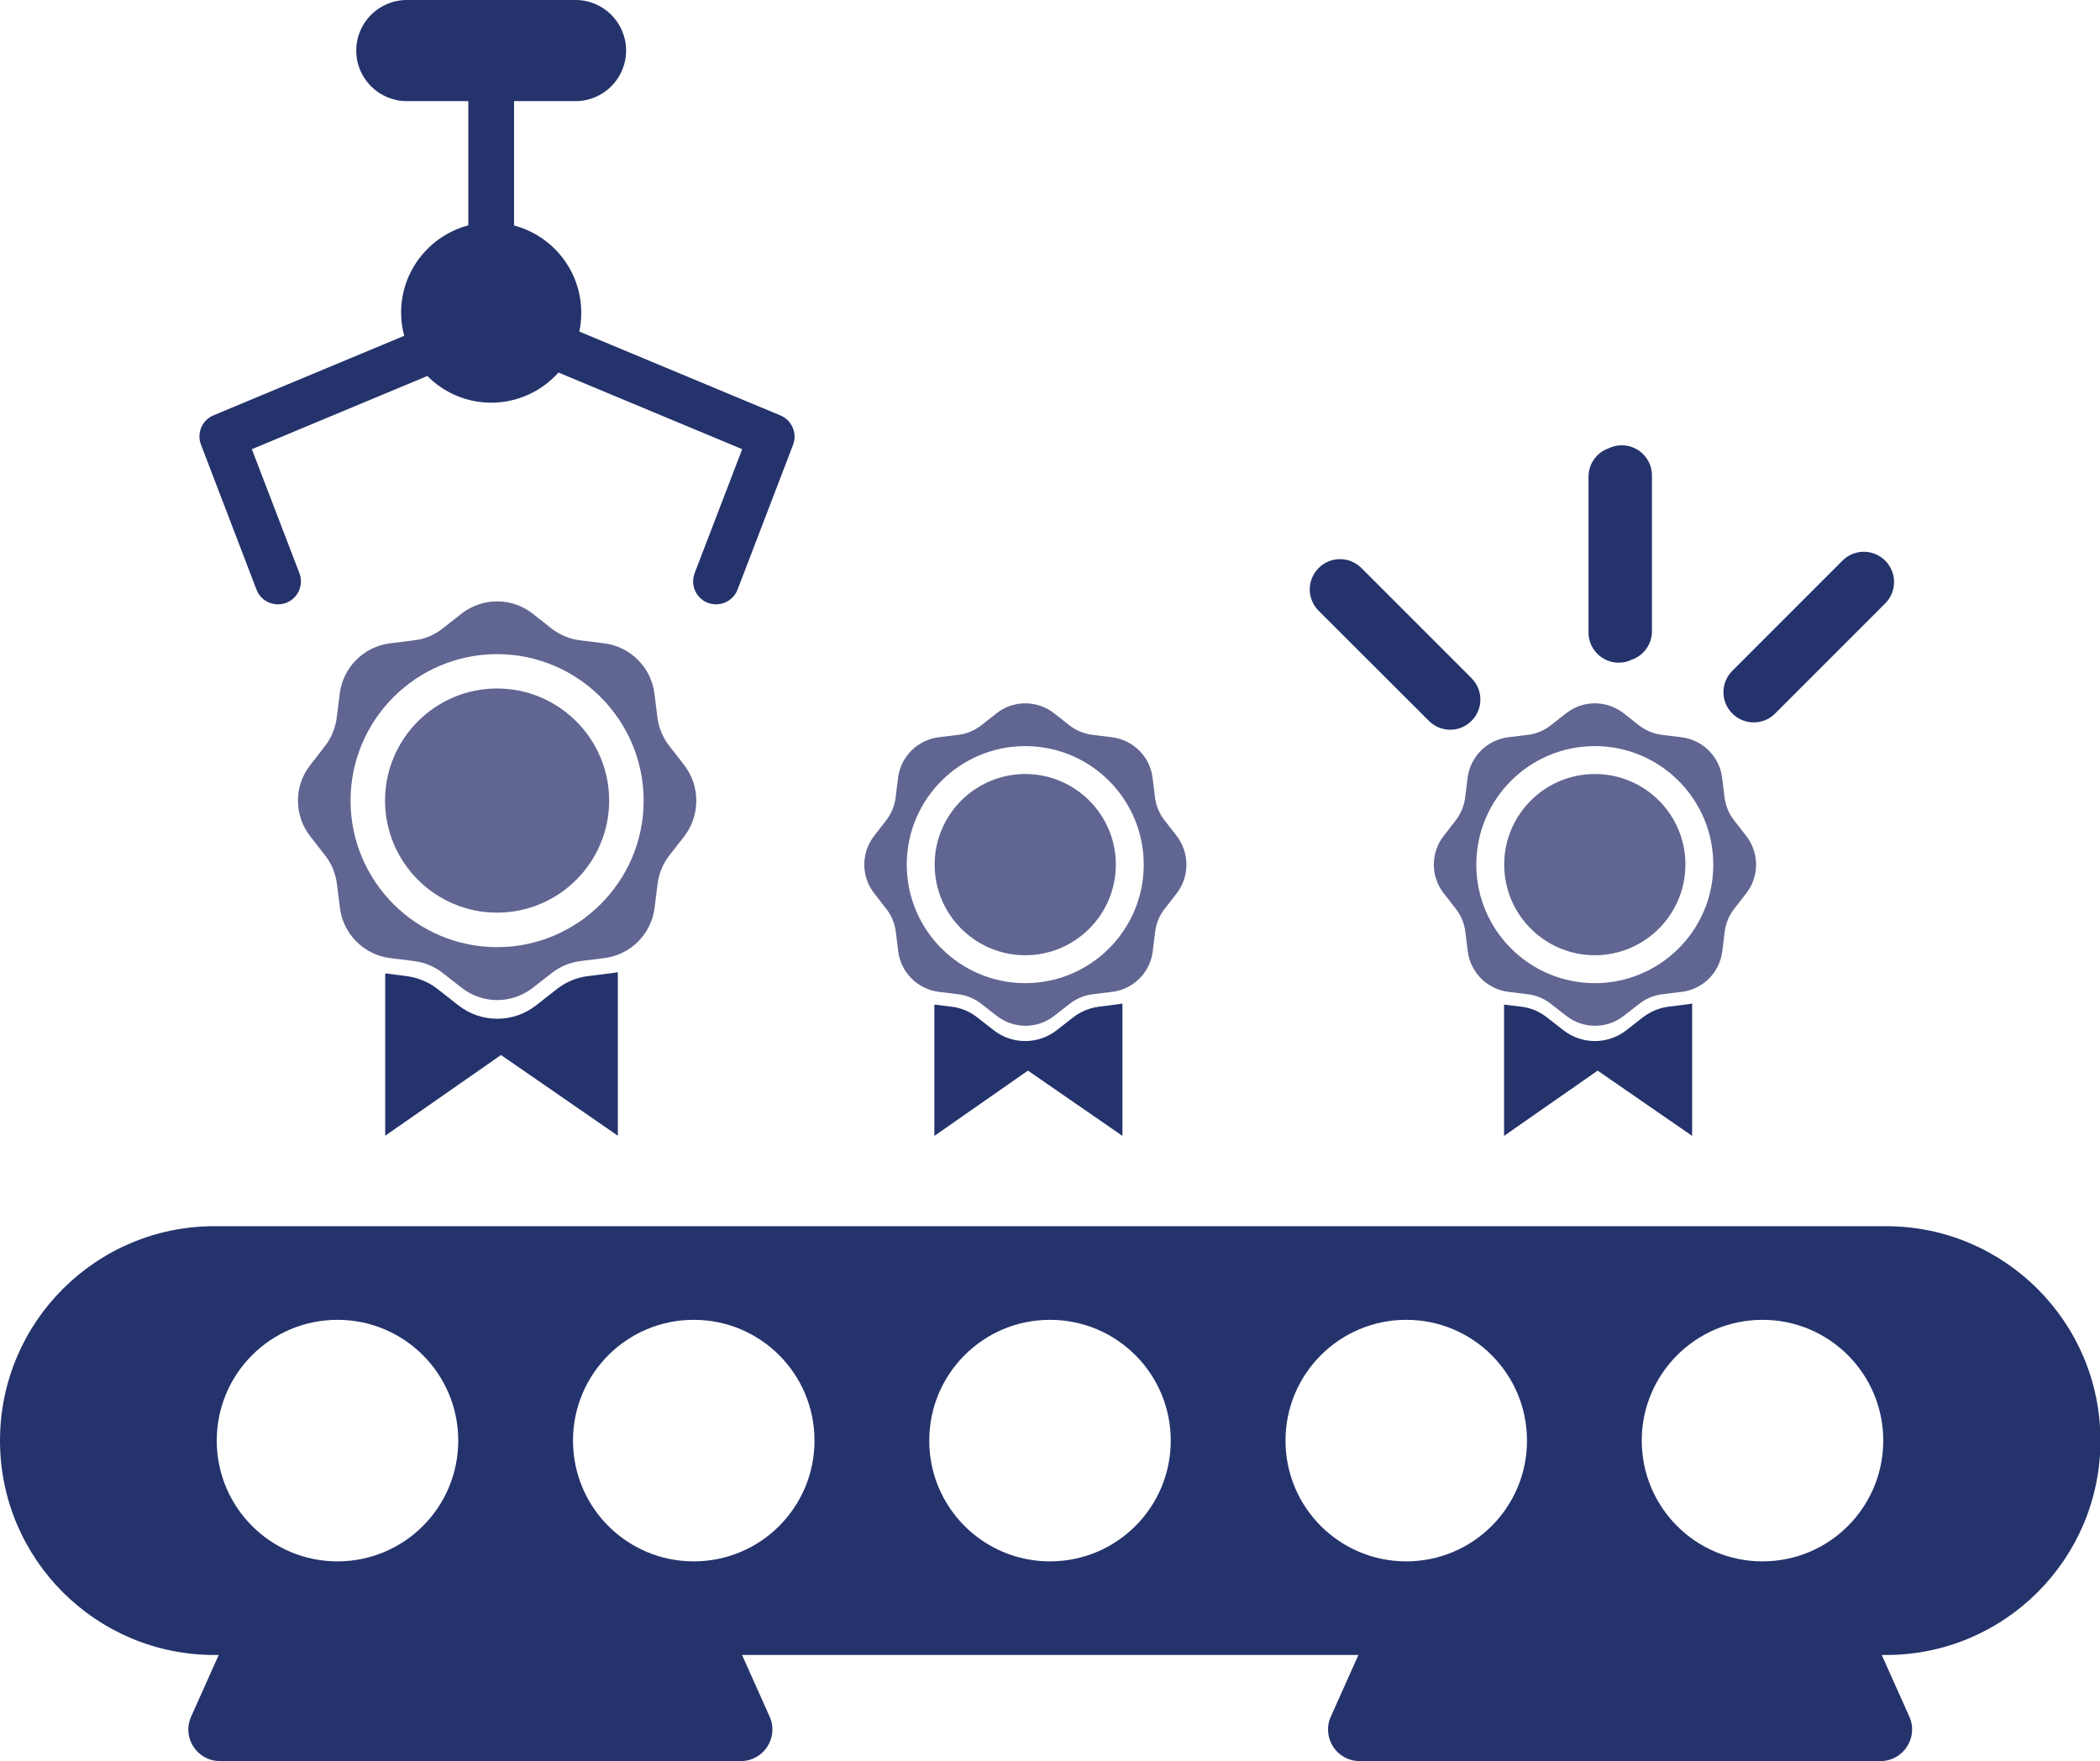 <?xml version="1.0" encoding="utf-8"?>
<!-- Generator: Adobe Illustrator 23.0.1, SVG Export Plug-In . SVG Version: 6.00 Build 0)  -->
<svg version="1.1" id="Layer_1" xmlns="http://www.w3.org/2000/svg" xmlns:xlink="http://www.w3.org/1999/xlink" x="0px" y="0px"
	 width="140px" height="117.38px" viewBox="0 0 140 117.38" style="enable-background:new 0 0 140 117.38;" xml:space="preserve">
<style type="text/css">
	.st0{fill:#25336C;}
	.st1{fill:#616591;}
</style>
<g>
	<path class="st0" d="M14.29,110.31h0.29l-1.84,4.11c-0.62,1.39,0.39,2.96,1.92,2.96h34.73c1.52,0,2.54-1.57,1.92-2.96l-1.84-4.11
		h41.09l-1.84,4.11c-0.62,1.39,0.39,2.96,1.92,2.96h34.73c1.52,0,2.54-1.57,1.92-2.96l-1.84-4.11h0.29c7.89,0,14.29-6.4,14.29-14.29
		l0,0c0-7.89-6.4-14.29-14.29-14.29H14.29C6.4,81.73,0,88.13,0,96.02l0,0C0,103.91,6.4,110.31,14.29,110.31L14.29,110.31
		L14.29,110.31z M117.5,87.97c4.45,0,8.05,3.6,8.05,8.05c0,4.45-3.6,8.05-8.05,8.05c-4.45,0-8.05-3.6-8.05-8.05
		C109.45,91.57,113.06,87.97,117.5,87.97L117.5,87.97L117.5,87.97z M93.75,87.97c4.45,0,8.05,3.6,8.05,8.05
		c0,4.45-3.6,8.05-8.05,8.05c-4.45,0-8.05-3.6-8.05-8.05C85.7,91.57,89.31,87.97,93.75,87.97L93.75,87.97L93.75,87.97z M70,87.97
		c4.45,0,8.05,3.6,8.05,8.05c0,4.45-3.6,8.05-8.05,8.05s-8.05-3.6-8.05-8.05C61.95,91.57,65.55,87.97,70,87.97L70,87.97L70,87.97z
		 M46.25,87.97c4.45,0,8.05,3.6,8.05,8.05c0,4.45-3.6,8.05-8.05,8.05c-4.45,0-8.05-3.6-8.05-8.05C38.2,91.57,41.8,87.97,46.25,87.97
		L46.25,87.97L46.25,87.97z M22.5,87.97c4.45,0,8.05,3.6,8.05,8.05c0,4.45-3.6,8.05-8.05,8.05c-4.45,0-8.05-3.6-8.05-8.05
		C14.45,91.57,18.05,87.97,22.5,87.97L22.5,87.97L22.5,87.97z"/>
	<path class="st0" d="M17.1,39.3c0.23,0.61,0.81,0.98,1.43,0.98c0.18,0,0.37-0.03,0.55-0.1c0.79-0.3,1.18-1.19,0.88-1.98l-3.17-8.26
		l11.7-4.88c1.09,1.1,2.6,1.78,4.26,1.78c1.78,0,3.38-0.78,4.48-2.01l12.25,5.11l-3.17,8.26c-0.3,0.79,0.09,1.68,0.88,1.98
		c0.18,0.07,0.37,0.1,0.55,0.1c0.62,0,1.2-0.38,1.43-0.98l3.7-9.65c0.3-0.77-0.08-1.64-0.84-1.96l-13.41-5.59
		c0.09-0.41,0.13-0.83,0.13-1.26c0-2.78-1.9-5.13-4.48-5.81V6.74h4.1c1.86,0,3.37-1.51,3.37-3.37c0-1.86-1.51-3.37-3.37-3.37H27.12
		c-1.86,0-3.37,1.51-3.37,3.37c0,1.86,1.51,3.37,3.37,3.37h4.1v8.28c-2.57,0.68-4.48,3.03-4.48,5.81c0,0.54,0.07,1.06,0.21,1.55
		l-12.71,5.3c-0.77,0.32-1.14,1.19-0.84,1.96L17.1,39.3L17.1,39.3L17.1,39.3z"/>
	<path class="st0" d="M107.91,44.17c0.31,0,0.61-0.07,0.87-0.2c0.79-0.27,1.35-1.02,1.35-1.9V31.69c0-1.11-0.9-2.01-2.01-2.01
		c-0.31,0-0.61,0.07-0.87,0.2c-0.79,0.27-1.35,1.02-1.35,1.9v10.38C105.9,43.26,106.8,44.17,107.91,44.17L107.91,44.17L107.91,44.17
		z"/>
	<path class="st0" d="M116.92,48.15c0.52,0,1.03-0.2,1.42-0.59l7.34-7.34c0.79-0.79,0.79-2.06,0-2.85c-0.79-0.79-2.06-0.79-2.85,0
		l-7.34,7.34c-0.79,0.79-0.79,2.06,0,2.85C115.89,47.96,116.41,48.15,116.92,48.15L116.92,48.15L116.92,48.15z"/>
	<path class="st0" d="M95.26,48.05c0.39,0.39,0.91,0.59,1.42,0.59c0.52,0,1.03-0.2,1.42-0.59c0.79-0.79,0.79-2.06,0-2.85l-7.34-7.34
		c-0.79-0.79-2.06-0.79-2.85,0c-0.79,0.79-0.79,2.06,0,2.85L95.26,48.05L95.26,48.05L95.26,48.05z"/>
	<g>
		<path class="st1" d="M33.14,45.89c-4.12,0-7.47,3.35-7.47,7.47c0,4.12,3.35,7.47,7.47,7.47s7.47-3.35,7.47-7.47
			C40.61,49.25,37.26,45.89,33.14,45.89"/>
		<path class="st1" d="M45.61,50.99l-0.99-1.27c-0.43-0.55-0.7-1.2-0.79-1.89l-0.2-1.6c-0.22-1.75-1.6-3.13-3.35-3.35l-1.6-0.2
			c-0.69-0.08-1.35-0.36-1.9-0.78l-1.27-1c-1.39-1.09-3.34-1.09-4.74,0l-1.27,1c-0.55,0.43-1.2,0.7-1.9,0.78l-1.6,0.2
			c-1.75,0.22-3.13,1.6-3.35,3.35l-0.2,1.6c-0.09,0.69-0.36,1.35-0.78,1.89l-0.99,1.28c-1.09,1.39-1.09,3.34,0,4.74l0.99,1.27
			c0.43,0.55,0.7,1.2,0.79,1.89l0.2,1.61c0.22,1.75,1.6,3.13,3.35,3.35l1.61,0.2c0.69,0.09,1.35,0.36,1.89,0.79l1.27,0.99
			c1.39,1.09,3.34,1.09,4.74,0l1.27-0.99c0.55-0.43,1.21-0.7,1.9-0.79l1.6-0.2c1.75-0.22,3.13-1.6,3.35-3.35l0.2-1.61
			c0.09-0.69,0.36-1.35,0.79-1.89l0.99-1.27C46.69,54.34,46.69,52.39,45.61,50.99 M33.14,63.13c-5.38,0-9.77-4.38-9.77-9.76
			c0-5.39,4.38-9.77,9.77-9.77c5.38,0,9.77,4.38,9.77,9.77C42.91,58.75,38.52,63.13,33.14,63.13"/>
		<path class="st0" d="M40.96,64.84l-1.76,0.22c-0.75,0.09-1.47,0.39-2.07,0.86l-1.39,1.09c-1.52,1.19-3.66,1.19-5.18,0l-1.39-1.09
			c-0.6-0.47-1.32-0.76-2.07-0.86l-1.42-0.18v10.82l7.72-5.38l7.79,5.38V64.8C41.1,64.81,41.03,64.83,40.96,64.84"/>
	</g>
	<g>
		<path class="st1" d="M68.35,51.59c-3.33,0-6.04,2.71-6.04,6.04c0,3.33,2.71,6.04,6.04,6.04c3.33,0,6.04-2.71,6.04-6.04
			C74.39,54.3,71.68,51.59,68.35,51.59"/>
		<path class="st1" d="M78.44,55.71l-0.8-1.03c-0.35-0.44-0.57-0.97-0.64-1.53l-0.16-1.3c-0.17-1.42-1.29-2.53-2.71-2.71l-1.3-0.16
			c-0.56-0.07-1.09-0.29-1.53-0.63l-1.03-0.81c-1.13-0.88-2.71-0.88-3.83,0l-1.03,0.81c-0.44,0.34-0.97,0.57-1.53,0.63l-1.3,0.16
			c-1.42,0.18-2.53,1.29-2.71,2.71l-0.16,1.3c-0.07,0.56-0.29,1.09-0.63,1.53l-0.8,1.03c-0.88,1.13-0.88,2.71,0,3.83l0.8,1.03
			c0.35,0.44,0.57,0.97,0.64,1.53l0.16,1.3c0.18,1.42,1.29,2.53,2.71,2.71l1.3,0.16c0.56,0.07,1.09,0.29,1.53,0.64l1.03,0.8
			c1.13,0.88,2.71,0.88,3.83,0l1.03-0.8c0.45-0.35,0.98-0.57,1.53-0.64l1.3-0.16c1.42-0.17,2.54-1.29,2.71-2.71l0.16-1.3
			c0.07-0.56,0.29-1.09,0.64-1.53l0.8-1.03C79.31,58.42,79.31,56.84,78.44,55.71 M68.35,65.53c-4.36,0-7.9-3.54-7.9-7.9
			c0-4.36,3.54-7.9,7.9-7.9s7.9,3.54,7.9,7.9C76.25,61.99,72.71,65.53,68.35,65.53"/>
		<path class="st0" d="M74.67,66.92l-1.42,0.18c-0.61,0.08-1.19,0.32-1.68,0.69l-1.13,0.88c-1.23,0.96-2.96,0.96-4.19,0l-1.13-0.88
			c-0.49-0.38-1.07-0.62-1.68-0.69l-1.15-0.14v8.75l6.24-4.35l6.3,4.35v-8.82C74.79,66.89,74.73,66.91,74.67,66.92"/>
	</g>
	<g>
		<path class="st1" d="M106.32,51.59c-3.33,0-6.04,2.71-6.04,6.04c0,3.33,2.71,6.04,6.04,6.04c3.33,0,6.04-2.71,6.04-6.04
			C112.37,54.3,109.66,51.59,106.32,51.59"/>
		<path class="st1" d="M116.41,55.71l-0.8-1.03c-0.35-0.44-0.57-0.97-0.64-1.53l-0.16-1.3c-0.17-1.42-1.29-2.53-2.71-2.71l-1.3-0.16
			c-0.56-0.07-1.09-0.29-1.53-0.63l-1.03-0.81c-1.13-0.88-2.71-0.88-3.83,0l-1.03,0.81c-0.44,0.34-0.97,0.57-1.53,0.63l-1.3,0.16
			c-1.42,0.18-2.53,1.29-2.71,2.71l-0.16,1.3c-0.07,0.56-0.29,1.09-0.63,1.53l-0.8,1.03c-0.88,1.13-0.88,2.71,0,3.83l0.8,1.03
			c0.35,0.44,0.57,0.97,0.64,1.53l0.16,1.3c0.18,1.42,1.29,2.53,2.71,2.71l1.3,0.16c0.56,0.07,1.09,0.29,1.53,0.64l1.03,0.8
			c1.13,0.88,2.71,0.88,3.83,0l1.03-0.8c0.45-0.35,0.98-0.57,1.53-0.64l1.3-0.16c1.42-0.17,2.54-1.29,2.71-2.71l0.16-1.3
			c0.07-0.56,0.29-1.09,0.64-1.53l0.8-1.03C117.29,58.42,117.29,56.84,116.41,55.71 M106.32,65.53c-4.36,0-7.9-3.54-7.9-7.9
			c0-4.36,3.54-7.9,7.9-7.9s7.9,3.54,7.9,7.9C114.23,61.99,110.68,65.53,106.32,65.53"/>
		<path class="st0" d="M112.65,66.92l-1.42,0.18c-0.61,0.08-1.19,0.32-1.68,0.69l-1.13,0.88c-1.23,0.96-2.96,0.96-4.19,0l-1.13-0.88
			c-0.49-0.38-1.07-0.62-1.68-0.69l-1.15-0.14v8.75l6.24-4.35l6.3,4.35v-8.82C112.76,66.89,112.71,66.91,112.65,66.92"/>
	</g>
</g>
</svg>
